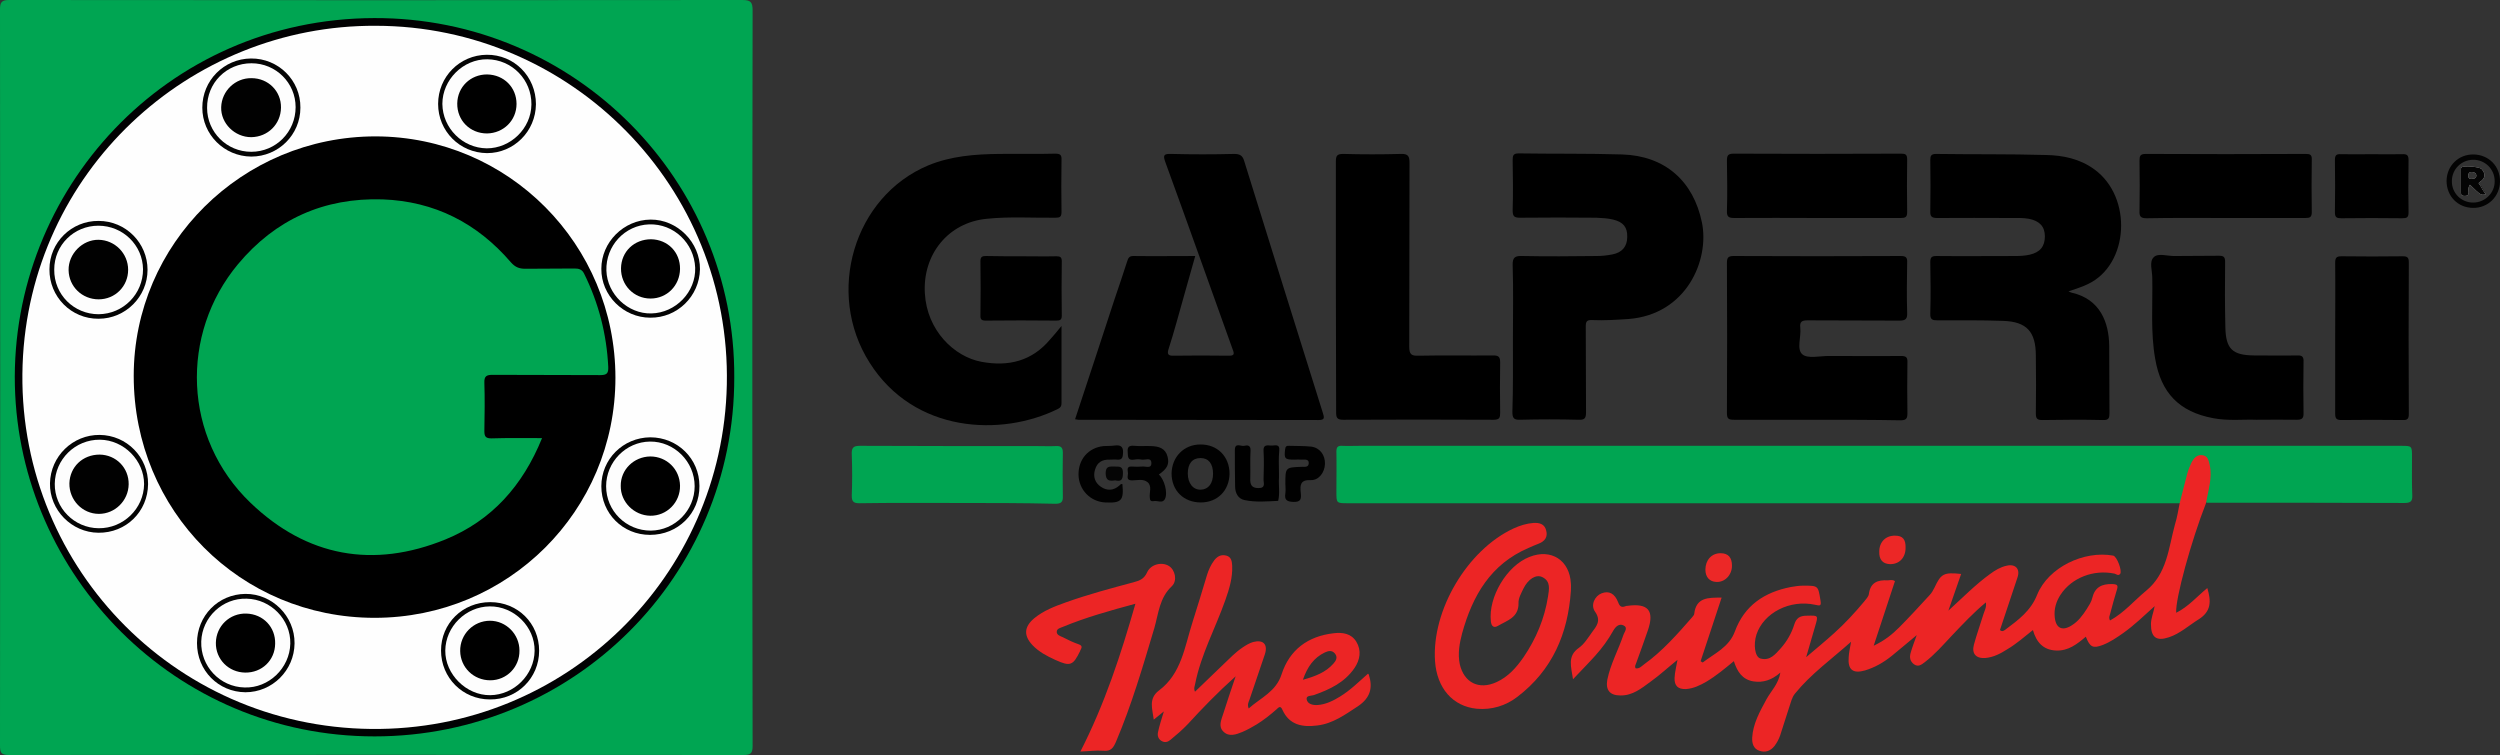 <?xml version="1.0" encoding="utf-8"?>
<!-- Generator: Adobe Illustrator 24.0.2, SVG Export Plug-In . SVG Version: 6.00 Build 0)  -->
<svg version="1.1" id="Layer_1" xmlns="http://www.w3.org/2000/svg" xmlns:xlink="http://www.w3.org/1999/xlink" x="0px" y="0px"
	 viewBox="0 0 940.4 284" style="enable-background:new 0 0 940.4 284;" xml:space="preserve">
<rect x="0" y="0" width="940.4" height="284" fill="#333333" stroke="none"/>
<style type="text/css">
	.st0{fill:#00A552;}
	.st1{fill:#EC2525;}
	.st2{fill:#010101;}
	.st3{fill:#030303;}
	.st4{fill:#EC2827;}
	.st5{fill:#EC2726;}
	.st6{fill:#050505;}
	.st7{fill:#010102;}
	.st8{fill:#FAFAFA;}
	.st9{fill:#FEFEFE;}
	.st10{fill:#040404;}
	.st11{fill:#FDFDFD;}
</style>
<g>
	<path class="st0" d="M283,142.1c0,46.1,0,92.3,0.1,138.4c0,2.8-0.6,3.5-3.5,3.5c-92.1-0.1-184.2-0.1-276.2,0c-3,0-3.4-0.9-3.4-3.6
		C0.1,188.1,0.1,95.9,0,3.6C0,0.7,0.7,0,3.6,0c91.9,0.1,183.7,0.1,275.6,0c3.3,0,3.9,0.9,3.9,4C283,50,283,96.1,283,142.1z"/>
	<path class="st0" d="M819.9,189.3c-3.3,0-6.6,0-9.9,0c-101,0-202,0-303,0c-4.3,0-4.3,0-4.3-4.4c0-5,0.1-10,0-15
		c0-1.7,0.5-2.3,2.2-2.2c2.1,0.1,4.3,0,6.4,0c130.6,0,261.2,0,391.8,0c4.2,0,4.2,0,4.2,4.2c0,4.8-0.1,9.6,0.1,14.3
		c0.1,2.3-0.5,3-3,3c-24.8-0.1-49.6-0.1-74.4-0.1c-1.1-1.2-0.3-2.4-0.1-3.6c0.5-3.2,1.5-6.4,0.9-9.7c-0.3-1.4-0.5-3.2-2.3-3.5
		c-1.9-0.3-2.8,1.3-3.5,2.7c-1.6,3.2-2,6.7-3,10C821.5,186.6,821.5,188.3,819.9,189.3z"/>
	<path d="M404.4,157.7c5-15.2,10-30.2,14.9-45.3c1.6-4.7,3.2-9.4,4.7-14.1c0.4-1.3,0.8-2,2.3-2c7.7,0.1,15.3,0,23.3,0
		c-2.4,8.6-4.8,16.9-7.1,25.2c-0.9,3.3-1.9,6.5-2.9,9.7c-0.6,1.8-0.4,2.7,1.9,2.6c6.8-0.1,13.6-0.1,20.4,0c2.5,0.1,2.5-0.6,1.7-2.6
		c-8.4-23.4-16.7-46.8-25.2-70.1c-1-2.7-0.7-3.3,2.2-3.2c7.9,0.2,15.8,0.2,23.6,0c2.2,0,3.2,0.6,3.8,2.6
		c9.8,31.6,19.7,63.2,29.6,94.8c0.5,1.7,0.9,2.7-1.6,2.7c-30.1-0.1-60.2,0-90.4-0.1C405.5,157.9,405,157.8,404.4,157.7z"/>
	<path class="st1" d="M819.9,189.3c1-3.8,1.9-7.6,2.9-11.3c0.4-1.4,1-2.8,1.6-4.1c0.8-1.5,2-2.9,3.9-2.7c2.2,0.2,2.5,2,2.9,3.7
		c1.1,4.9-0.6,9.6-1.4,14.4c-5.5,14-11.6,36.1-11.2,41.2c4.6-2.3,7.8-6.1,11.7-9.3c1.5,5,1.5,8.8-3.3,11.8
		c-3.7,2.3-6.9,5.3-11.1,6.7c-4.7,1.6-6.8,0.1-6.8-4.9c0-2.2,0.9-4.1,1.4-6.8c-4.1,3.7-7.7,7.2-11.8,10.1c-2.4,1.7-4.9,3.4-7.7,4.5
		c-3.7,1.4-4.8,0.9-6.4-3.1c-3.3,2.8-6.6,5.4-11.2,5.2c-4.8-0.2-7.4-3.1-8.7-7.7c-3.3,2.6-6.2,5.2-9.6,7.2c-2.5,1.6-5.1,3-8.2,3.3
		c-3.6,0.3-5.3-1.6-4.4-5c1.1-4,2.5-7.9,3.7-11.8c0.4-1.2,1.1-2.3,0.8-4.1c-4.7,3.9-8.7,8.2-12.8,12.5c-3.3,3.5-6.4,7.1-10.2,10
		c-1.2,0.9-2.4,1.9-4,0.8c-1.5-1.1-1.8-2.6-1.3-4.3c0.6-2.1,1.4-4.2,2.3-6.7c-3.4,2.8-6.4,5.4-9.5,7.9c-3,2.4-6.3,4.3-10,5.4
		c-4.5,1.3-6.5-0.3-6.1-5c0.1-1.8,0.5-3.5,0.9-5.8c-7.4,6.6-15.1,12.1-21.1,19.5c-1.2,1.5-1.5,3.2-2.1,4.9
		c-1.2,3.6-2.3,7.3-3.5,10.9c-0.5,1.4-1.2,2.7-2.1,3.9c-1.5,1.9-3.5,2.6-5.7,1.8c-2.2-0.7-2.8-2.8-2.7-4.9c0.3-5.3,2.9-9.9,5.4-14.5
		c1.7-3.1,4.5-5.7,5.2-10c-3.2,2.8-6.5,3.9-10.2,3.3c-4.1-0.7-6-3.6-7.3-7.6c-3.4,2.8-6.6,5.5-10.3,7.7c-2.4,1.4-4.9,2.6-7.7,2.8
		c-3,0.1-4.4-1.2-4.3-4.2c0.1-2.2,0.7-4.4,1.1-6.8c-3.5,2.8-6.6,5.7-10.1,8.2c-3.4,2.5-6.8,5.3-11.4,5.2c-3.9,0-5.6-2-4.9-5.9
		c1.2-5.9,4.1-11.1,6-16.7c0.4-1.3,2-2.9,0-3.8c-1.6-0.7-2.9,0.5-3.8,2.1c-1.9,3.4-4.1,6.4-6.7,9.3c-2.5,2.8-5.2,5.5-8.4,8.9
		c-0.7-4.8-2.2-8.7,2.2-11.8c2-1.4,3.4-3.7,4.9-5.8c1.7-2.3,3.6-4.4,1.2-7.8c-1.8-2.5-0.1-5.9,2.4-6.9c2.8-1.1,5,0,6.3,3.4
		c0.6,1.6,1.3,2,2.8,1.4c0.2-0.1,0.4-0.1,0.6-0.1c7.8-1.1,10.3,1.7,7.8,9.1c-1.4,4.2-3,8.4-4.5,12.6c-0.2,0.6-0.6,1.1-0.1,1.8
		c1.3,0.2,2.1-0.7,3-1.4c7-5,12.6-11.4,18.2-17.8c0.3-0.4,0.8-0.9,0.8-1.3c0.7-6.3,5.4-6.1,10.3-6.1c-2.6,8-5.3,16-7.9,23.9
		c0.3,0.2,0.5,0.4,0.8,0.5c4.4-3.4,9.9-5.7,12.1-11.7c3.6-9.8,11.2-14.8,21.1-16.7c1.6-0.3,3.2-0.5,4.7-0.5c5.6,0,5.5,0,6.4,5.6
		c0.4,2.3-0.4,1.9-2,1.6c-9.5-2.1-19.4,3-22.1,11.2c-1.2,3.8-0.6,8.4,1.5,9c3.6,1,5.6-1.6,7.7-3.9c2.3-2.6,4-5.6,5-8.8
		c0.8-2.6,2.2-3.4,4.8-3.4c4.3-0.1,4.3-0.2,3.1,3.9c-1,3.5-2.1,7.1-3.4,11.7c4-3.4,7.4-6.2,10.6-9.1c4-3.6,7.7-7.6,11.2-11.8
		c0.7-0.9,1.7-1.9,1.8-2.9c0.6-4.4,3.4-5.3,7.1-5.1c0.8,0,1.7-0.4,2.7,0.3c-2.6,7.8-5.2,15.7-8,24.3c4.2-2,7-4.3,9.6-6.9
		c3.9-3.9,7.6-8,11.4-12.1c0.8-0.8,1.4-1.9,1.9-2.9c2.4-5.2,3.5-5.8,10-5.1c-1.5,4.4-3,8.7-4.8,13.8c5.6-5.1,10.3-9.9,15.7-13.8
		c1.9-1.4,3.9-2.6,6.2-3.1c3.3-0.8,5.2,1.2,4.1,4.4c-2.2,6.6-4.4,13.2-6.6,19.8c0.9,0.8,1.5,0.2,2.1-0.2c4.8-3.6,9.5-7,11.9-13.1
		c4.2-10.3,17.6-16.7,28.6-14.7c1.4,0.3,3.5,5.8,2.6,6.9c-0.7,0.8-1.4,0.1-2-0.1c-7.9-1.7-16.2,1.5-20.4,7.9
		c-1.7,2.6-2.5,5.4-2.2,8.4c0.4,4.2,2.8,5.4,6.3,3.2c2.5-1.5,4.2-3.8,5.8-6.3c0.8-1.3,1.7-2.6,2-4c1-4.1,3.5-5.4,7.6-5.3
		c1.9,0.1,2.2,0.5,1.7,2.1c-0.9,2.9-1.7,5.9-2.5,8.9c-0.2,0.8-0.7,1.6-0.1,2.7c5.3-2.9,9.1-7.5,13.6-11.2c7.9-6.5,8.4-16,10.8-24.8
		C819,194.5,819.4,191.8,819.9,189.3z"/>
	<path d="M399.3,122.6c0,10.1,0,19.6,0,29c0,1.1-0.3,1.7-1.3,2.2c-21.4,10.6-54.2,9.1-70.9-17.4c-16.7-26.3-5.9-62.5,22.1-74.2
		c8.5-3.5,17.5-4.2,26.6-4.3c7-0.1,14,0.1,21.1-0.1c2,0,2.5,0.5,2.4,2.5c-0.1,6.5-0.1,13,0,19.4c0,1.9-0.6,2.2-2.3,2.2
		c-8.6,0.1-17.2-0.5-25.8,0.4c-14.6,1.4-24.2,13.5-23.3,28.1c0.8,13.9,11,23.8,21.3,25.7c10.2,1.9,19-0.3,25.8-8.4
		C396.3,126.3,397.6,124.7,399.3,122.6z"/>
	<path d="M778.1,109.6c0.4,0.2,0.8,0.4,1.2,0.5c10.7,2.4,14,11.2,14.1,20c0.1,8.4,0,16.8,0.1,25.2c0,1.9-0.2,2.8-2.5,2.7
		c-7.5-0.2-15.1-0.1-22.7,0c-2,0-2.5-0.5-2.5-2.5c0.1-7.2,0.1-14.4,0-21.7c0-9-3.4-12.8-12.3-13.1c-8.2-0.3-16.4-0.2-24.6-0.2
		c-1.9,0-2.9-0.2-2.8-2.5c0.2-6.5,0.1-13,0-19.4c0-1.8,0.5-2.3,2.3-2.3c9.9,0.1,19.8,0,29.7,0c1.8,0,3.6-0.1,5.4-0.5
		c3.9-0.9,5.7-3.1,5.7-6.9c0-3.7-2-5.8-6-6.6c-2.2-0.4-4.4-0.3-6.7-0.3c-9.3,0-18.5-0.1-27.8,0c-2.1,0-2.7-0.6-2.6-2.6
		c0.1-6.4,0.1-12.7,0-19.1c0-1.6,0.2-2.4,2.2-2.4c13.7,0.2,27.4,0,41.2,0.4c6.5,0.1,12.8,1.4,18.3,5.4c14.5,10.5,13.1,35.9-2.5,43.2
		C783.1,108,780.6,108.7,778.1,109.6z"/>
	<path d="M569.1,127.2c0-9.1,0.2-18.3-0.1-27.4c-0.1-3.1,1-3.6,3.7-3.5c9.3,0.2,18.5,0.1,27.8,0c2,0,4-0.2,6-0.6
		c3.7-0.7,5.6-3,5.6-6.6c0.1-3.6-1.5-5.6-5.3-6.5c-2-0.5-4.2-0.6-6.3-0.7c-9.6-0.1-19.2-0.1-28.7,0c-2.3,0-2.8-0.6-2.8-2.8
		c0.2-6.3,0.1-12.5,0-18.8c0-1.8,0.2-2.6,2.3-2.6c13,0.2,26,0,38.9,0.4c16.1,0.5,26.8,10,30,25.6c2.9,14.1-5.8,34.6-27.6,36.3
		c-4.6,0.3-9.1,0.6-13.7,0.4c-2.1-0.1-2.4,0.6-2.4,2.5c0.1,10.7,0,21.5,0.1,32.2c0,2.2-0.5,2.9-2.8,2.8c-7.3-0.2-14.7-0.2-22,0
		c-2.5,0.1-2.9-0.8-2.9-3C569.2,145.7,569.1,136.5,569.1,127.2z"/>
	<path d="M683.3,157.9c-10.3,0-20.6,0-31,0c-2,0-2.7-0.3-2.7-2.5c0.1-18.8,0.1-37.6,0-56.4c0-1.9,0.3-2.7,2.5-2.7
		c21,0.1,41.9,0.1,62.9,0c2,0,2.5,0.6,2.4,2.5c-0.1,6.3-0.2,12.5,0,18.8c0.1,2.3-0.5,3-2.9,3c-11.5-0.1-23,0-34.5-0.1
		c-2.1,0-3.1,0.4-2.8,2.8c0.4,3.4-1.5,8.1,0.8,10c2,1.7,6.5,0.6,9.9,0.6c9,0,18.1,0.1,27.1,0c1.9,0,2.6,0.4,2.5,2.4
		c-0.1,6.4-0.1,12.7,0,19.1c0,2-0.4,2.7-2.6,2.7C704.3,157.9,693.8,157.9,683.3,157.9z"/>
	<path d="M502.5,107.6c0-15.6,0-31.2,0-46.8c0-2.2,0.4-2.9,2.8-2.9c7.2,0.2,14.5,0.2,21.7,0c2.8-0.1,3.2,1,3.2,3.4
		c-0.1,23,0,46.1-0.1,69.1c0,2.9,0.8,3.5,3.5,3.4c9.4-0.2,18.7,0,28.1-0.1c2.1,0,2.6,0.6,2.6,2.7c-0.1,6.3-0.1,12.5,0,18.8
		c0,1.9-0.2,2.7-2.5,2.7c-18.8-0.1-37.7-0.1-56.5,0c-2.4,0-2.7-0.8-2.7-2.9C502.6,139.3,502.5,123.4,502.5,107.6z"/>
	<path d="M848.8,157.9c-4.9-0.2-10.6,0.5-16.3-0.6c-12.8-2.4-19.6-9.5-21.8-22.3c-1.8-10.1-0.9-20.3-1.1-30.5c0-2.6-1.2-6,0.5-7.7
		c1.6-1.7,5-0.5,7.7-0.5c5.6-0.1,11.3,0,16.9-0.1c1.8,0,2.3,0.5,2.3,2.3c-0.1,8.3-0.1,16.6,0.1,24.8c0.2,8,2.7,10.3,10.7,10.4
		c5.4,0,10.8,0.1,16.3,0c2-0.1,2.5,0.6,2.4,2.5c-0.1,6.4-0.1,12.7,0,19.1c0.1,2.2-0.7,2.6-2.7,2.6
		C859,157.8,854.3,157.9,848.8,157.9z"/>
	<path class="st1" d="M514.9,253.8c0-0.1-0.1-0.1-0.3-0.4c-3.4,3-6.6,6.2-10.5,8.6c-2.6,1.6-5.4,3-8.5,3.2c-1.7,0.1-3.8-0.3-4.1-2.2
		c-0.2-1.5,1.9-1.2,2.9-1.6c5.9-2.1,11.4-4.7,15.1-10.1c2.1-3.1,2.7-6.6,0.7-9.9c-1.9-3.1-5.1-3.6-8.5-3.2
		c-9.7,1.1-16.6,6.2-19.6,15.4c-2.1,6.6-7.8,8.8-12.4,12.9c-0.6-1.6,0-2.4,0.3-3.3c1.9-5.7,3.9-11.4,5.8-17.1
		c1.2-3.7-0.6-5.6-4.4-4.6c-1.4,0.4-2.7,1.2-3.9,2c-2.7,1.8-5,4.2-7.4,6.5c-3.5,3.4-7,6.7-10.6,10.2c-0.6-1.4,0-2.2,0.1-3.1
		c2.2-11,7.6-20.8,11.3-31.3c1.5-4.2,2.8-8.5,2.6-13c-0.1-1.6-0.3-3.3-2.2-3.8c-1.9-0.5-3.3,0.2-4.5,1.7c-1.3,1.7-2.2,3.7-2.8,5.7
		c-1.8,6-3.6,11.9-5.5,17.9c-2.9,9.1-4.1,19.1-12.5,25.4c-4.1,3.1-2.5,6.9-2,11c1.3-1.1,2.3-1.9,3.8-3.1c-0.9,3-1.7,5.4-2.2,7.8
		c-0.3,1.3,0.1,2.6,1.3,3.3c1.3,0.8,2.5,0.4,3.5-0.5c2.2-1.8,4.4-3.7,6.4-5.8c5.5-6,11.2-11.9,18-18c-1.8,5.3-3.3,9.8-4.7,14.2
		c-0.7,2.2-1.9,4.7,0.1,6.6c2.1,2.1,4.8,1.1,7.2,0.1c1.9-0.8,3.6-1.8,5.3-2.8c2.6-1.6,5-3.5,7.4-5.6c0.7-0.6,1.5-1.8,2.3,0.1
		c2.6,5.8,7.6,6.6,13.1,5.9c5.9-0.7,10.5-4.1,15.4-7.3C515.4,262.5,516.5,258.8,514.9,253.8z M498.4,245.4c1.3-0.6,2.7-0.9,3.8,0.5
		c1.1,1.4,0.3,2.7-0.6,3.7c-2.9,3.3-6.8,4.8-11.5,6.1C491.8,250.8,494.2,247.4,498.4,245.4z"/>
	<path d="M878.4,127.2c0-9.4,0.1-18.9,0-28.3c0-1.9,0.4-2.5,2.4-2.5c7.7,0.1,15.3,0.1,23,0c1.8,0,2.3,0.5,2.3,2.3
		c-0.1,19-0.1,38,0,57c0,1.7-0.4,2.4-2.3,2.3c-7.7-0.1-15.3-0.1-23,0c-2,0-2.4-0.6-2.4-2.5C878.4,146.1,878.4,136.6,878.4,127.2z"/>
	<path class="st0" d="M360,189.2c-12.2,0-24.5-0.1-36.7,0.1c-2.2,0-2.9-0.6-2.9-2.8c0.2-5.2,0.2-10.4,0-15.6
		c-0.1-2.5,0.6-3.2,3.1-3.2c22.1,0.1,44.3,0.1,66.4,0.1c2.4,0,4.9,0.1,7.3,0c1.9-0.1,2.6,0.5,2.6,2.5c-0.1,5.4-0.1,10.8,0,16.3
		c0.1,2.2-0.6,2.9-2.8,2.9C384.7,189.2,372.4,189.2,360,189.2z"/>
	<path class="st1" d="M590.9,222.3c-1.1,16.1-7,29.8-20.1,39.8c-4.4,3.4-9.7,5-15.3,4.5c-9.1-0.9-15-7.8-15.7-17.9
		c-1.3-19.1,12.1-41.8,29.5-49.9c2.4-1.1,4.9-1.9,7.6-2.1c2.2-0.1,4.1,0.4,4.7,2.8c0.7,2.5-0.5,4.1-2.8,5c-1.3,0.5-2.5,1-3.8,1.6
		c-14.3,6.1-21.1,18-25,32.1c-1,3.8-1.7,7.6-0.9,11.6c1.6,7,7.2,9.8,13.8,6.8c4.4-2,7.5-5.5,10.2-9.4c4.7-6.9,7.9-14.5,9.2-22.8
		c0.4-2.7,1.1-5.7-2.1-7.3c-2.4-1.2-5.4,0.7-7.2,4.4c-0.8,1.7-1.9,3.6-1.8,5.4c0.1,5.4-4.3,6.5-7.7,8.5c-1.5,0.9-2.5,0.3-2.7-1.7
		c-1-9.1,6-20.9,14.5-24.2c8.2-3.3,15.2,1.3,15.6,10C591,220.4,590.9,221.3,590.9,222.3z"/>
	<path d="M683.5,82c-10.3,0-20.6-0.1-31,0c-2.1,0-3-0.3-2.9-2.7c0.2-6.3,0.1-12.5,0-18.8c0-1.9,0.3-2.7,2.5-2.7
		c21,0.1,41.9,0.1,62.9,0c1.7,0,2.4,0.2,2.4,2.2c-0.1,6.6-0.1,13.2,0,19.8c0,1.9-0.7,2.2-2.4,2.2C704.5,82,694,82,683.5,82z"/>
	<path d="M837.2,82c-9.9,0-19.8-0.1-29.7,0.1c-2.3,0-2.8-0.7-2.7-2.8c0.1-6.3,0.1-12.5,0-18.8c0-1.8,0.2-2.6,2.4-2.6
		c20,0.1,40,0.1,60,0c1.7,0,2.5,0.2,2.4,2.2c-0.1,6.6-0.1,13.2,0,19.7c0,1.9-0.7,2.2-2.4,2.2C857.2,82,847.2,82,837.2,82z"/>
	<path class="st1" d="M406.4,282.7c9.2-18,15.2-36.4,20.7-55.6c-9.6,2.6-18.6,5.1-27.3,8.7c-0.9,0.4-2.3,0.6-2.3,1.9
		c0,1.2,1.4,1.6,2.3,2c1.9,1,3.8,1.9,5.8,2.6c1.5,0.5,1.5,1.1,0.8,2.3c-0.1,0.1-0.1,0.2-0.1,0.3c-2.7,5.5-3.7,5.9-9.4,3.3
		c-3.1-1.4-6.1-3-8.5-5.5c-3.4-3.6-3.2-6.9,0.6-10.1c3.5-2.9,7.7-4.5,11.9-6c8.4-3,17-5.3,25.6-7.6c2.3-0.6,3.9-1.3,5-3.7
		c1.3-3,5.5-4.1,8.2-2.4c2.3,1.4,3.3,5.5,1.1,7.6c-4.7,4.4-5,10.3-6.6,15.8c-4.3,14.4-8.5,28.8-14.4,42.7c-1,2.3-1.9,3.7-4.8,3.4
		C412.1,282.2,409.6,282.6,406.4,282.7z"/>
	<path d="M384.3,96.4c4.4,0,8.7,0.1,13.1,0c1.5,0,2,0.4,2,1.9c-0.1,6.8-0.1,13.6,0,20.4c0,1.6-0.6,1.9-2.1,1.9
		c-8.8-0.1-17.6-0.1-26.5,0c-1.5,0-2.1-0.4-2-2c0.1-6.8,0.1-13.6,0-20.4c0-1.7,0.8-1.9,2.1-1.9C375.4,96.4,379.8,96.4,384.3,96.4z"
		/>
	<path d="M892.1,58c3.8,0,7.6,0.1,11.5,0c1.7-0.1,2.4,0.3,2.4,2.2c-0.1,6.6-0.1,13.1,0,19.7c0,1.9-0.6,2.2-2.4,2.2
		c-7.6-0.1-15.3-0.1-22.9,0c-1.7,0-2.4-0.3-2.4-2.2c0.1-6.6,0.1-13.1,0-19.7c0-1.9,0.6-2.3,2.3-2.2C884.5,58.1,888.3,58,892.1,58z"
		/>
	<path class="st2" d="M451.5,167.2c-6.2,0-10.7,4.7-10.8,10.9c0,6.4,4.5,10.9,11,10.9c6.3,0,10.7-4.5,10.8-10.8
		C462.5,171.7,457.9,167.1,451.5,167.2z M451.7,184.2c-2.9,0.1-4.9-2.4-4.9-6.1c0-3.7,1.7-5.8,4.8-5.8c3,0,4.7,2.1,4.7,5.9
		C456.3,181.8,454.6,184.1,451.7,184.2z"/>
	<path d="M481.1,178c0,0.5,0,1.1,0,1.6c-0.2,2.9,0.4,5.9-0.3,8.8c-4.2,0.2-8.5,0.6-12.7-0.3c-2.4-0.5-3.5-2.7-3.5-5.1
		c-0.1-4.6-0.1-9.1-0.1-13.7c0-3,2.3-1.3,3.5-1.6c1.2-0.3,2.5-0.3,2.4,1.8c-0.2,3.5,0,7-0.1,10.5c-0.1,2.3,0.5,3.6,3.1,3.6
		c2.9,0,1.8-2.1,1.9-3.4c0.1-3.5,0.2-7,0-10.5c-0.2-2.5,1.3-2.2,2.8-2.1c1.4,0.1,3.4-0.9,3.1,2C480.9,172.5,481.1,175.2,481.1,178z"
		/>
	<path class="st2" d="M422.2,182.1c0.6,6.2-0.4,7.2-6.5,6.9c-5.6-0.3-9.9-4.8-10-10.4c-0.1-5.8,3.7-10.2,9.4-10.8
		c1.4-0.1,2.8,0,4.1-0.2c2.7-0.4,3.5,0.7,3.2,3.3c-0.1,1.5-0.6,2.1-2.1,2c-0.9-0.1-1.9,0-2.9,0c-2.8-0.1-4.7,1-5.5,3.8
		c-0.8,2.6,0,4.9,2.2,6.4c2.3,1.6,4.8,1.5,7-0.5C421.4,182.4,421.6,181.9,422.2,182.1z"/>
	<path class="st2" d="M435.9,178.5c2,1.7,3.5,6.8,2.3,9.2c-0.9,1.8-2.8,0.5-4.2,0.8c-1,0.2-1.5-0.2-1.5-1.4
		c-0.2-1.9,0.9-4.2-0.8-5.7c-1.7-1.4-3.9-0.7-5.9-0.7c-2.3,0-1.5-1.6-1.5-2.6c0-1-0.8-2.8,1.5-2.6c1.3,0.1,2.6,0.1,3.8,0
		c1.3-0.2,3.6,1,3.5-1.4c-0.1-2.2-2.3-1-3.6-1.2c-0.9-0.2-1.9-0.2-2.9,0c-2.5,0.4-2.3-1.2-2.4-2.8c-0.2-2,0.5-2.6,2.5-2.4
		c2.1,0.2,4.2,0,6.4,0.1c2.8,0.1,5.3,0.8,6.1,4C439.9,174.6,439.1,176.3,435.9,178.5z"/>
	<path class="st2" d="M483.5,182c0-6.2,0-6.2,6.3-6.4c1.1,0,2.4,0.2,2.5-1.3c0.1-1.7-1.5-1.4-2.6-1.4c-1-0.1-1.9,0-2.9,0
		c-3.5,0-3.8-0.4-3.4-3.8c0.1-1.1,0.5-1.5,1.5-1.4c2.8,0.1,5.5,0,8.3,0.3c3.3,0.4,5.3,3.2,5.2,6.5c-0.1,3.2-2.3,6.2-5.3,6.1
		c-4.1-0.2-4.1,2-3.8,4.8c0.2,2.1,0.2,3.5-2.8,3.4c-2.5-0.1-3.4-0.8-3-3.2C483.7,184.3,483.5,183.1,483.5,182z"/>
	<path class="st3" d="M930.5,58.1c-5.7-0.1-10.1,4.2-10.2,9.9c0,5.8,4.2,10.1,9.9,10.2c5.7,0.1,10.1-4.3,10.2-9.9
		C940.5,62.6,936.2,58.2,930.5,58.1z M930.3,76.2c-4.5,0-8.1-3.6-8-8.1c0-4.4,3.5-7.9,7.9-8c4.5-0.1,8.2,3.5,8.2,8
		C938.5,72.5,934.8,76.2,930.3,76.2z M932.9,68.4c2-1.3,2.2-3,0.6-4.8c-0.8-0.9-7-1.4-7.6-0.6c-0.2,0.2-0.2,0.6-0.2,0.9
		c0,2.9,0,5.7,0,8.6c0,1,0.5,1.2,1.4,1.2c0.8,0,1.4-0.1,1.5-1.2c0-0.9-0.3-1.9,0.5-3c4.1,4,4.1,4,6,3.6c-0.6-1.1-1.3-2.2-1.9-3.3
		C932.7,69.3,931.9,69,932.9,68.4z M929.6,67.3c-1,0-1.2-0.6-1.1-1.4c0-0.9,0.6-1.3,1.4-1.2c0.9,0.1,1.6,0.4,1.6,1.5
		C931.3,67.3,930.4,67.2,929.6,67.3z"/>
	<path class="st4" d="M651.5,212.8c0,3.5-2.7,6.3-5.9,6.1c-2.5-0.1-4.1-1.8-4.1-4.6c0-3.6,2.3-6.2,5.7-6.2
		C650.1,208.1,651.5,209.7,651.5,212.8z"/>
	<path class="st5" d="M716.8,206.1c0,3.7-2.4,6.2-5.9,6.1c-2.7-0.1-4.1-1.7-4-4.7c0-3.7,2.5-6.1,6-6
		C715.7,201.5,716.9,202.9,716.8,206.1z"/>
	<path class="st6" d="M419.5,180.7c-2.2,0.3-3.5,0.2-3.6-2.6c0-2.9,1.5-2.6,3.3-2.6c1.9,0,3.3-0.2,3.2,2.6
		C422.4,180.9,421.3,181.1,419.5,180.7z"/>
	<path class="st7" d="M276.2,142c0.1,74.7-60.3,135-135.3,135c-75.3,0-133.6-60.7-135.3-131.9C3.9,71.6,62.4,7,140.8,6.8
		C216.5,6.6,276.6,68,276.2,142z"/>
	<path class="st8" d="M933,69.8c-0.3-0.5-1.1-0.8-0.1-1.4c2-1.3,2.2-3,0.6-4.8c-0.8-0.9-7-1.4-7.6-0.6c-0.2,0.2-0.2,0.6-0.2,0.9
		c0,2.9,0,5.7,0,8.6c0,1,0.5,1.2,1.4,1.2c0.8,0,1.4-0.1,1.5-1.2c0-0.9-0.3-1.9,0.5-3c4.1,4,4.1,4,6,3.6
		C934.2,72,933.6,70.9,933,69.8z M929.6,67.3c-1,0-1.2-0.6-1.1-1.4c0-0.9,0.6-1.3,1.4-1.2c0.9,0.1,1.6,0.4,1.6,1.5
		C931.3,67.3,930.4,67.2,929.6,67.3z"/>
	<path class="st9" d="M141.4,9.7C214.9,9.8,275,70.3,273.4,144.7c-1.5,72-60.4,130.3-133.8,129.5c-75.1-0.8-133.7-62.8-131.1-137
		C11.1,64.8,71,9.3,141.4,9.7z"/>
	<path class="st10" d="M933,69.8c-0.3-0.5-1.1-0.8-0.1-1.4c2-1.3,2.2-3,0.6-4.8c-0.8-0.9-7-1.4-7.6-0.6c-0.2,0.2-0.2,0.6-0.2,0.9
		c0,2.9,0,5.7,0,8.6c0,1,0.5,1.2,1.4,1.2c0.8,0,1.4-0.1,1.5-1.2c0-0.9-0.3-1.9,0.5-3c4.1,4,4.1,4,6,3.6
		C934.2,72,933.6,70.9,933,69.8z M929.6,67.3c-1,0-1.2-0.6-1.1-1.4c0-0.9,0.6-1.3,1.4-1.2c0.9,0.1,1.6,0.4,1.6,1.5
		C931.3,67.3,930.4,67.2,929.6,67.3z"/>
	<path d="M231.5,142.1c0,50.1-40.4,90.3-90.6,90.3c-50.5,0-90.6-40.3-90.6-91c0-49.7,40.8-90.1,91-90.1
		C191.2,51.4,231.5,91.9,231.5,142.1z"/>
	<path class="st10" d="M244.6,119.5c-10.1,0-18.5-8.4-18.4-18.4c0-10,8.4-18.4,18.5-18.5c10.1-0.1,18.7,8.6,18.6,18.7
		C263.1,111.4,254.8,119.6,244.6,119.5z"/>
	<path class="st10" d="M76.1,40.5c0-10.2,8.1-18.4,18.3-18.5c10.3-0.1,18.7,8.2,18.6,18.5c0,10.2-8.3,18.4-18.5,18.4
		C84.3,58.8,76.1,50.6,76.1,40.5z"/>
	<path class="st10" d="M55.7,182.1c-0.1,10.4-8.3,18.4-18.7,18.3c-10.1-0.1-18.4-8.6-18.2-18.6c0.2-10.2,8.6-18.3,18.7-18.2
		C47.7,163.7,55.8,172,55.7,182.1z"/>
	<path class="st10" d="M18.6,101.3c0-10.1,8.3-18.3,18.5-18.2c10.2,0,18.4,8.3,18.4,18.4c0,10.1-8.3,18.4-18.4,18.4
		C26.8,120,18.5,111.6,18.6,101.3z"/>
	<path class="st10" d="M164.8,39.1c0-10.2,8.1-18.4,18.3-18.5c10.3-0.1,18.5,8.2,18.5,18.6c-0.1,10.2-8.3,18.4-18.4,18.4
		C172.9,57.5,164.8,49.3,164.8,39.1z"/>
	<path class="st10" d="M244.5,201.2c-10.3,0-18.3-8.1-18.3-18.3c0-10.2,8.2-18.3,18.4-18.4c10.3,0,18.5,8.1,18.5,18.3
		C263.2,193.1,255,201.2,244.5,201.2z"/>
	<path class="st10" d="M74.1,241.9c0-10.3,8-18.4,18.2-18.5c10.1-0.1,18.6,8.4,18.5,18.6c-0.1,10.2-8.4,18.4-18.5,18.4
		C82.1,260.3,74.1,252.2,74.1,241.9z"/>
	<path class="st3" d="M184.4,226.5c10.4,0,18.4,8,18.4,18.3c0,10.2-8.2,18.4-18.5,18.3c-10.3,0-18.4-8.2-18.4-18.4
		C165.9,234.5,174,226.5,184.4,226.5z"/>
	<path class="st0" d="M203.9,164.8c-7.3,18-19,31-36.3,38.1c-27.2,11.1-52.2,6.5-73.3-13.7c-25.6-24.5-26.6-63.6-4.8-89.8
		c14.1-16.9,32.4-25.1,54.4-24.4c19.5,0.7,35.6,8.9,48.3,23.7c1.6,1.8,3.1,2.4,5.4,2.4c6.2-0.1,12.3,0,18.5-0.1
		c1.6,0,2.8,0.3,3.6,1.9c5.5,11.1,8.5,22.8,9.1,35.1c0.1,2.4-0.5,3.1-3,3.1c-13.5-0.1-27,0-40.5-0.1c-2.3,0-3.2,0.5-3.1,3
		c0.2,6.1,0.1,12.1,0,18.2c0,2.1,0.6,2.7,2.7,2.7C191.1,164.7,197.2,164.8,203.9,164.8z"/>
	<path class="st11" d="M261.5,100.7c0.3,9.1-7.3,17-16.5,17.2c-8.8,0.2-16.6-7.2-16.9-16.1c-0.3-9.3,6.9-17.1,16.1-17.4
		C253.4,84.1,261.1,91.4,261.5,100.7z"/>
	<path class="st11" d="M94.6,23.8c9.2,0,16.6,7.4,16.6,16.5c0,9.3-7.4,16.8-16.7,16.8c-9.2,0-16.6-7.4-16.6-16.5
		C77.8,31.2,85.2,23.8,94.6,23.8z"/>
	<path class="st11" d="M37.1,198.7c-9.2-0.1-16.6-7.6-16.5-16.7c0.1-9.2,7.7-16.7,17-16.6c9,0.1,16.6,7.8,16.6,16.7
		C54.1,191.3,46.4,198.8,37.1,198.7z"/>
	<path class="st11" d="M37.1,118.2c-9.3,0-16.8-7.4-16.7-16.8c0-9.2,7.4-16.5,16.6-16.5c9.2,0,16.7,7.3,16.8,16.4
		C53.8,110.6,46.4,118.1,37.1,118.2z"/>
	<path class="st11" d="M183.1,55.8c-9.1-0.1-16.6-7.6-16.7-16.7c0-9.1,7.8-16.9,16.9-16.8c9.3,0.1,16.7,7.7,16.6,17
		C199.8,48.3,192.1,55.8,183.1,55.8z"/>
	<path class="st11" d="M228,182.9c0-9.1,7.4-16.7,16.5-16.8c9.1-0.1,16.8,7.5,16.8,16.8c0,9.1-7.4,16.6-16.5,16.7
		C235.5,199.6,228,192.2,228,182.9z"/>
	<path class="st11" d="M92,258.6c-9.3-0.2-16.6-8-16.3-17.3c0.3-9.1,8-16.4,17.1-16.1c9.1,0.2,16.6,7.9,16.4,16.9
		C109,251.3,101.1,258.9,92,258.6z"/>
	<path class="st11" d="M184.2,228.1c9.2-0.1,17,7.7,16.9,16.7c-0.1,9-7.7,16.6-16.7,16.7c-9,0.1-17-7.9-16.9-16.8
		C167.6,235.7,175.2,228.2,184.2,228.1z"/>
	<path d="M244.9,90c6.3,0.1,11,4.9,10.9,11.2c-0.1,6.2-4.9,11.1-11.1,11.1c-6.3,0-11.2-5.1-11.1-11.4C233.7,94.6,238.6,90,244.9,90z
		"/>
	<path class="st2" d="M105.7,40.5c-0.1,6.2-4.9,11-11.2,11.1c-6.2,0-11.5-5.2-11.3-11.3c0.2-6.1,5.3-11,11.4-10.9
		C100.9,29.4,105.8,34.3,105.7,40.5z"/>
	<path class="st2" d="M37.5,171c6.2,0.1,11,5,10.9,11.2c-0.1,6.1-5.1,11.1-11.2,11.1c-6.2,0-11.2-5.2-11.1-11.5
		C26.3,175.6,31.1,171,37.5,171z"/>
	<path class="st2" d="M48.2,101.5c0,6.2-4.9,11.1-11.1,11.1c-6.2,0-11.2-4.8-11.3-11c-0.1-6.1,5.2-11.5,11.3-11.4
		C43.2,90.3,48.2,95.3,48.2,101.5z"/>
	<path d="M194.3,39.1c0,6.2-4.9,11-11.1,11.1c-6.4,0-11.3-4.9-11.2-11.3c0.1-6.2,5-10.9,11.2-10.9C189.6,28.1,194.3,32.9,194.3,39.1
		z"/>
	<path d="M244.6,171.7c6.2,0,11.1,4.8,11.2,11c0.1,6.3-5,11.4-11.2,11.3c-6.1-0.1-11.2-5.2-11.1-11.2
		C233.4,176.7,238.4,171.8,244.6,171.7z"/>
	<path d="M103.5,242.2c-0.1,6.2-5,10.9-11.3,10.8c-6.2-0.1-11.1-5-11-11.2c0.1-6.3,5.2-11.2,11.5-11C99,231,103.7,235.9,103.5,242.2
		z"/>
	<path d="M184.4,255.9c-6.2,0-11.2-4.8-11.3-11c-0.1-6.3,5-11.4,11.2-11.4c6.1,0,11.1,5.1,11.1,11.2
		C195.5,250.9,190.6,255.9,184.4,255.9z"/>
</g>
</svg>
